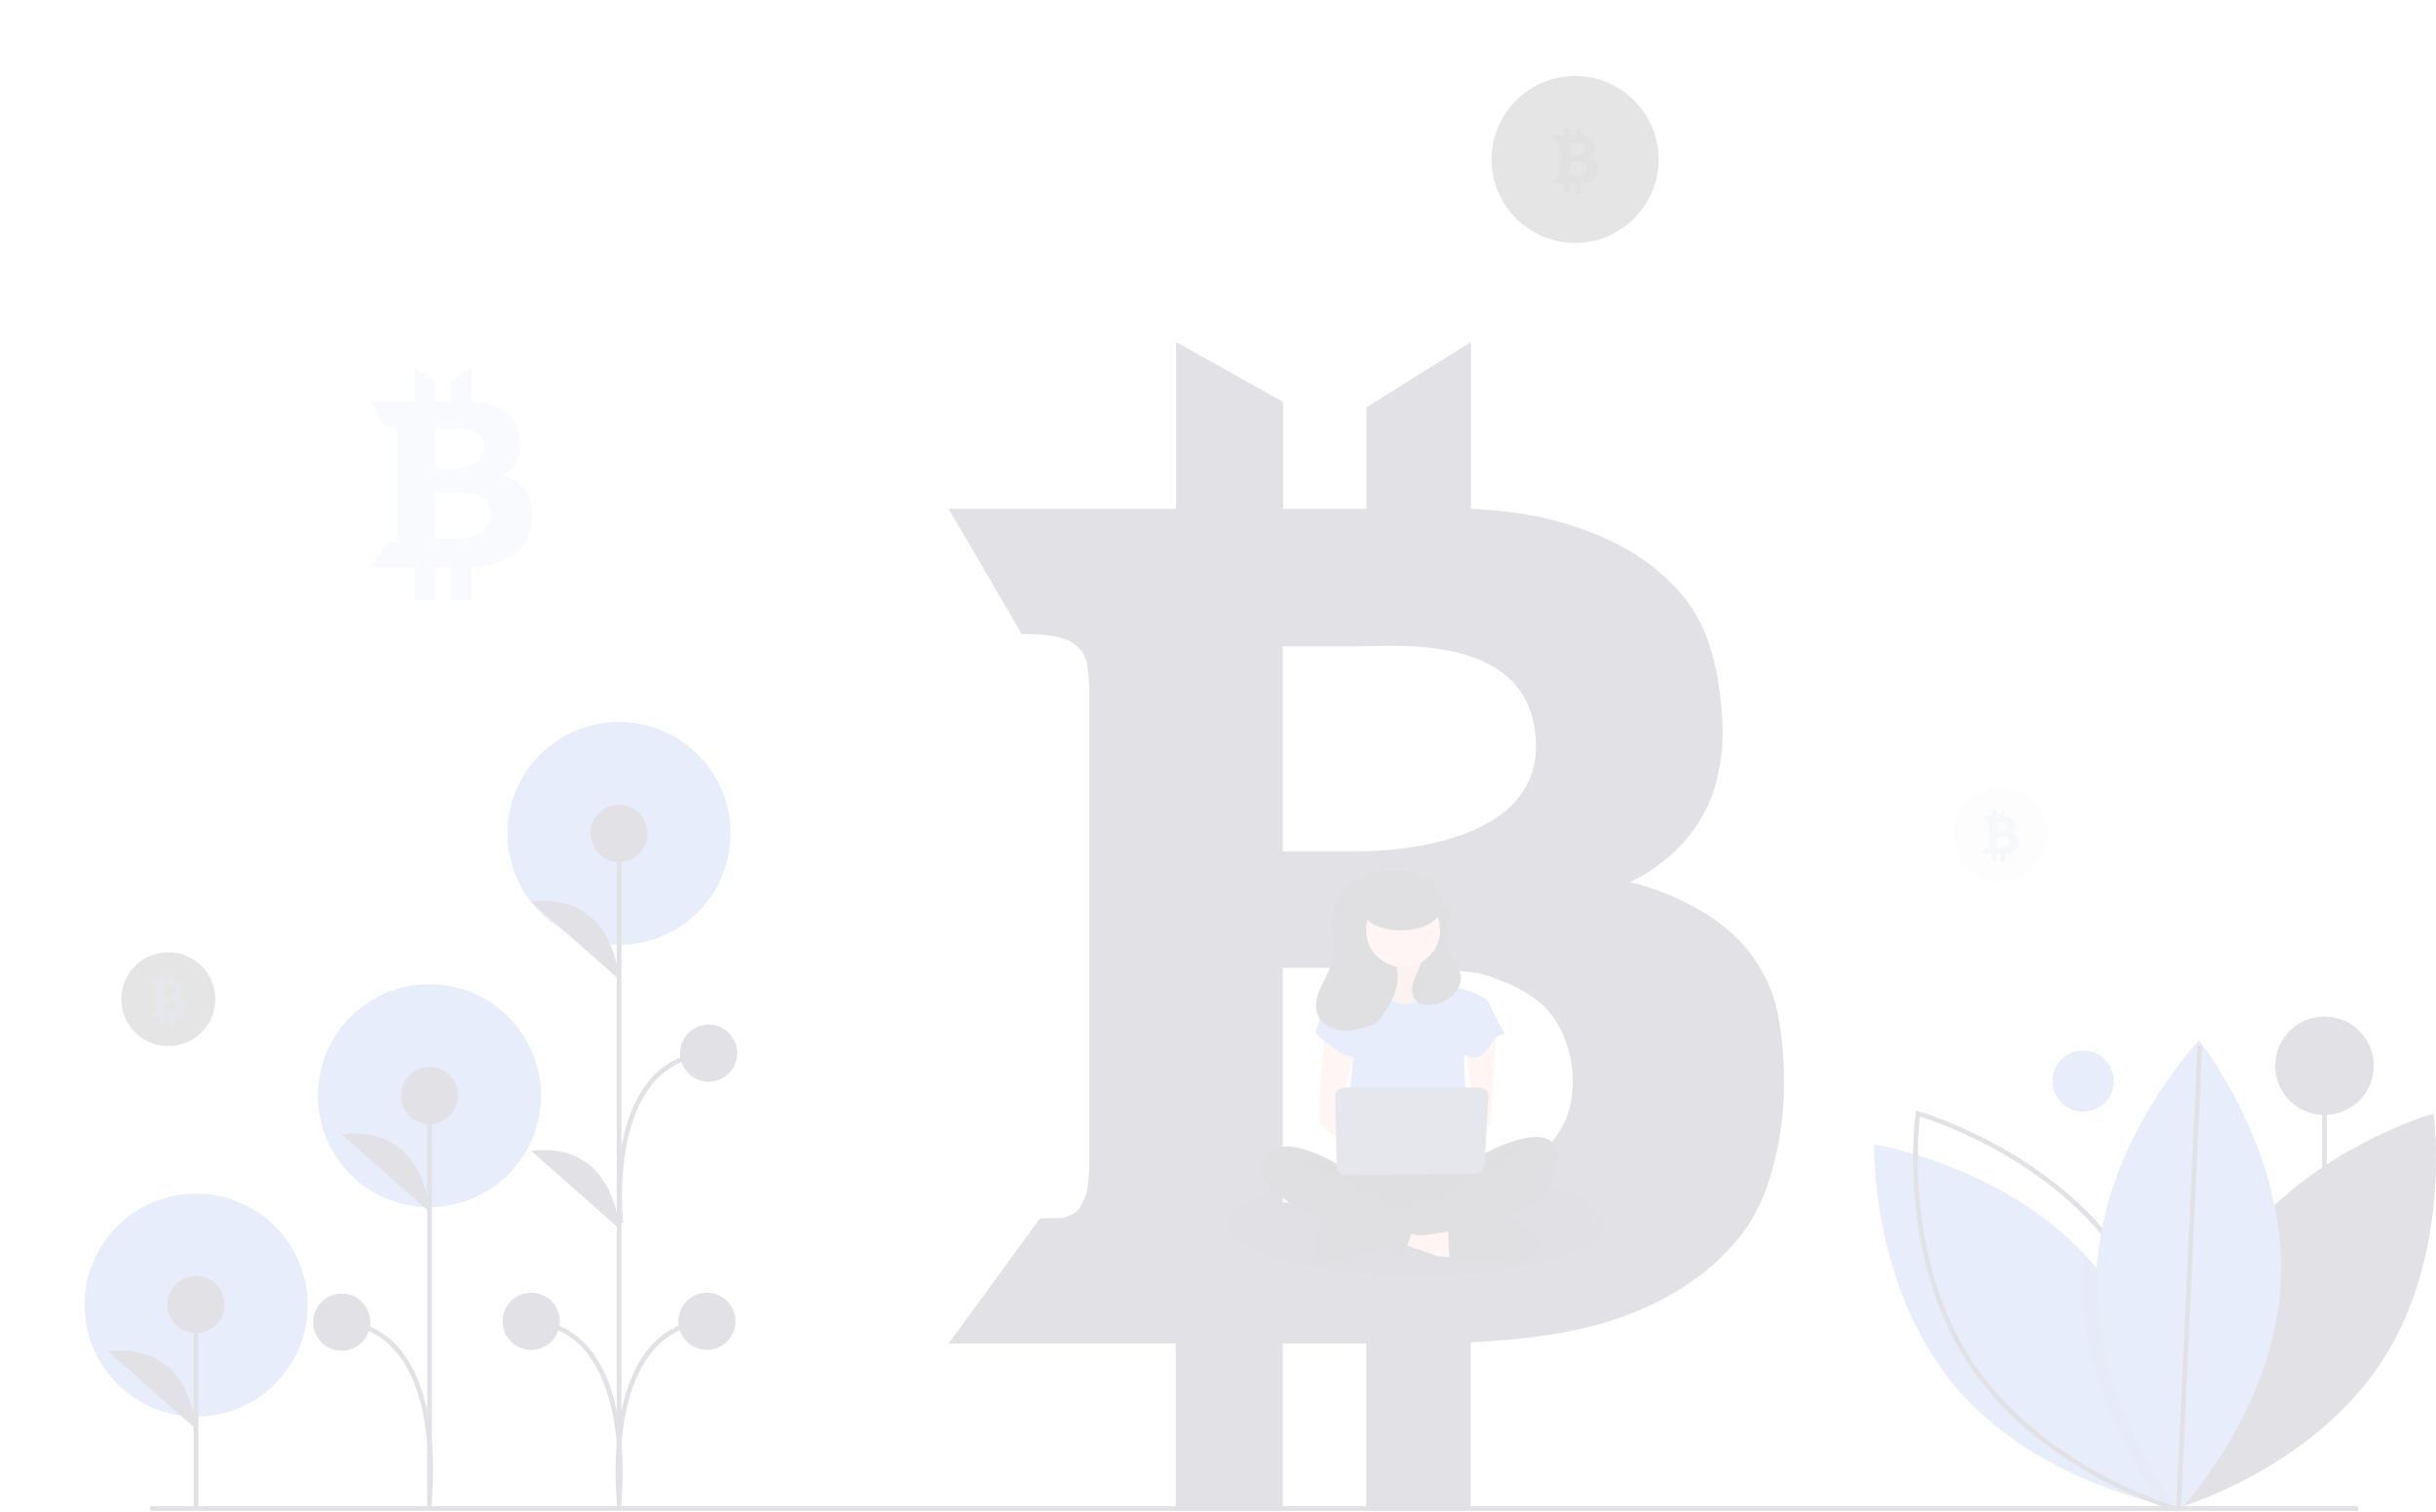 <svg width="1039" height="645" viewBox="0 0 1039 645" fill="none" xmlns="http://www.w3.org/2000/svg">
<g opacity="0.15">
<path d="M671.814 103.616C691.488 103.616 707.437 87.677 707.437 68.015C707.437 48.353 691.488 32.414 671.814 32.414C652.14 32.414 636.19 48.353 636.19 68.015C636.19 87.677 652.14 103.616 671.814 103.616Z" fill="#515151"/>
<path d="M754.749 420.907C749.183 408.113 740.611 396.877 723.467 387.42C714.607 382.414 705.089 378.669 695.191 376.295C701.851 373.203 707.976 369.072 713.337 364.057C721.218 357.017 727.192 348.1 730.703 338.136C733.936 328.009 735.257 317.371 734.6 306.762C733.375 288.072 729.701 269.938 719.905 256.921C710.109 243.905 696.305 233.892 678.048 226.883C664.021 221.543 649.66 218.206 627.396 216.982V145.892L582.867 173.705V217.093H547.243V171.48L501.601 145.892V217.093H404.639L435.809 270.494C445.439 270.505 451.962 271.395 455.291 273.053C458.398 274.382 460.953 276.739 462.527 279.728C463.974 282.509 464.642 289.073 464.642 299.197V491.886C464.642 501.899 463.974 508.352 462.527 511.244C461.079 514.137 460.3 516.695 456.849 518.253C453.398 519.811 453.287 519.699 443.713 519.699H443.602L404.639 573.1H501.49V644.302H547.132V573.1H582.755V644.302H627.284V572.655C656.228 571.209 676.823 567.427 693.41 561.196C714.896 553.186 731.371 541.505 743.172 526.152C754.972 510.799 759.759 487.325 760.761 469.191C761.54 453.059 759.759 432.255 754.749 420.907ZM547.132 277.169H547.143V275.69H578.269C595.78 275.69 654.136 269.86 655.104 317.487C656.084 365.114 578.269 363.167 578.269 363.167H547.143V359.496H547.132V277.169ZM547.132 412.897H582.755C589.991 412.897 614.883 413.999 623.945 414.41C627.639 414.544 631.297 415.196 634.81 416.346C636.09 416.78 637.303 417.269 638.617 417.814C644.108 419.588 649.288 422.208 653.969 425.58C657.02 427.594 659.705 430.115 661.906 433.034C662.859 434.351 663.737 435.721 664.533 437.139C666.641 440.703 668.205 444.562 669.175 448.587C670.236 452.474 670.786 456.484 670.812 460.513C670.812 469.18 669.209 476.355 665.257 482.43C659.902 491.397 651.119 497.749 641.233 502.233C615.673 513.847 582.755 513.024 582.755 513.024H547.132V412.897Z" fill="#3F3D56"/>
<path opacity="0.3" d="M681.453 69.513C681.116 68.679 680.495 67.991 679.7 67.569C679.205 67.28 678.671 67.062 678.114 66.924C678.489 66.743 678.833 66.503 679.132 66.213C679.576 65.801 679.911 65.284 680.105 64.709C680.287 64.12 680.361 63.503 680.324 62.888C680.32 61.867 680.035 60.866 679.5 59.996C678.902 59.201 678.087 58.595 677.153 58.252C676.246 57.901 675.286 57.706 674.314 57.678V53.552L671.818 55.166V57.684H669.821V55.037L667.262 53.552V57.684H661.826L663.574 60.783C663.944 60.758 664.316 60.809 664.666 60.932C664.841 61.011 664.985 61.147 665.071 61.319C665.178 61.686 665.218 62.069 665.19 62.449V73.632C665.217 74.011 665.177 74.391 665.071 74.755C664.99 74.923 664.946 75.072 664.753 75.162C664.56 75.253 664.553 75.246 664.017 75.246H664.01L661.826 78.345H667.256V82.478H669.814V78.345H671.811V82.478H674.308V78.32C675.571 78.297 676.822 78.073 678.015 77.654C679.121 77.259 680.09 76.553 680.804 75.621C681.427 74.629 681.768 73.486 681.79 72.315C681.856 71.368 681.742 70.417 681.453 69.513ZM669.814 61.171L669.815 61.085H671.56C672.542 61.085 675.813 60.747 675.867 63.511C675.922 66.275 671.56 66.162 671.56 66.162H669.815V65.949L669.814 61.171ZM669.814 69.048H671.811C672.217 69.048 673.612 69.112 674.12 69.136C674.328 69.144 674.533 69.181 674.729 69.248C674.801 69.273 674.869 69.302 674.943 69.333C675.252 69.437 675.542 69.589 675.803 69.784C675.975 69.902 676.126 70.048 676.248 70.217C676.438 70.49 676.576 70.796 676.656 71.119C676.716 71.345 676.746 71.578 676.748 71.811C676.768 72.257 676.66 72.698 676.436 73.083C676.116 73.595 675.646 73.996 675.09 74.233C674.05 74.658 672.935 74.871 671.811 74.859H669.814V69.048Z" fill="black"/>
<path opacity="0.3" d="M225.774 211.627C224.608 208.773 222.464 206.418 219.719 204.975C218.01 203.984 216.167 203.239 214.245 202.766C215.54 202.147 216.726 201.327 217.758 200.335C219.293 198.922 220.448 197.152 221.119 195.186C221.746 193.17 222.001 191.059 221.874 188.954C221.863 185.458 220.878 182.032 219.029 179.054C216.966 176.333 214.152 174.261 210.926 173.088C207.795 171.884 204.479 171.219 201.121 171.121V157L192.501 162.525V171.143H185.605V162.083L176.77 157V171.143H158L164.034 181.75C165.313 181.663 166.596 181.836 167.805 182.258C168.412 182.528 168.907 182.996 169.206 183.584C169.574 184.839 169.712 186.148 169.615 187.451V225.725C169.709 227.021 169.571 228.323 169.206 229.571C168.926 230.145 168.775 230.653 168.107 230.963C167.439 231.272 167.417 231.25 165.564 231.25H165.542L158 241.857H176.748V256H185.584V241.857H192.479V256H201.1V241.769C205.462 241.692 209.783 240.923 213.9 239.493C217.721 238.14 221.066 235.723 223.533 232.532C225.683 229.136 226.86 225.225 226.938 221.217C227.165 217.977 226.77 214.722 225.774 211.627ZM185.584 183.076L185.586 182.782H191.611C195.001 182.782 206.297 181.624 206.485 191.085C206.675 200.545 191.611 200.158 191.611 200.158H185.586V199.429L185.584 183.076ZM185.584 210.036H192.48C193.88 210.036 198.699 210.255 200.453 210.337C201.169 210.363 201.878 210.493 202.556 210.721C202.804 210.807 203.039 210.905 203.293 211.013C204.36 211.367 205.364 211.888 206.265 212.555C206.859 212.958 207.379 213.459 207.802 214.036C208.455 214.973 208.932 216.02 209.209 217.125C209.414 217.899 209.521 218.694 209.526 219.494C209.597 221.017 209.223 222.529 208.45 223.847C207.344 225.6 205.72 226.973 203.8 227.781C200.209 229.237 196.36 229.966 192.48 229.925H185.584V210.036Z" fill="#6084E2"/>
<path d="M888.501 474.235C895.712 474.235 901.558 468.392 901.558 461.185C901.558 453.979 895.712 448.136 888.501 448.136C881.289 448.136 875.443 453.979 875.443 461.185C875.443 468.392 881.289 474.235 888.501 474.235Z" fill="#6084E2"/>
<path d="M991.437 603.233V454.656" stroke="#3F3D56" stroke-width="2" stroke-miterlimit="10"/>
<path d="M991.436 475.667C1003.05 475.667 1012.46 466.26 1012.46 454.656C1012.46 443.052 1003.05 433.645 991.436 433.645C979.825 433.645 970.412 443.052 970.412 454.656C970.412 466.26 979.825 475.667 991.436 475.667Z" fill="#3F3D56"/>
<path d="M950.031 537.845C919.662 584.387 927.983 643.583 927.983 643.583C927.983 643.583 985.541 627.319 1015.91 580.777C1046.28 534.235 1037.96 475.039 1037.96 475.039C1037.96 475.039 980.399 491.303 950.031 537.845Z" fill="#3F3D56"/>
<path d="M927.822 643.041C927.822 643.041 927.083 642.924 925.722 642.648C924.637 642.428 923.143 642.114 921.318 641.682C905.007 637.838 861.64 624.846 833.288 590.687C797.802 547.914 799.296 488.156 799.296 488.156C799.296 488.156 853.555 496.967 889.309 535.378C890.858 537.028 892.365 538.739 893.831 540.51C924.708 577.726 927.586 627.801 927.814 640.18C927.846 642.035 927.822 643.041 927.822 643.041Z" fill="#6084E2"/>
<path d="M905.936 537.845C936.304 584.387 927.984 643.583 927.984 643.583C927.984 643.583 870.426 627.319 840.057 580.777C809.689 534.235 818.01 475.039 818.01 475.039C818.01 475.039 875.568 491.303 905.936 537.845Z" stroke="#3F3D56" stroke-width="2" stroke-miterlimit="10"/>
<path opacity="0.1" d="M927.815 640.18C927.012 641.147 926.305 641.972 925.723 642.648C924.433 644.118 923.701 644.888 923.701 644.888C923.701 644.888 922.813 643.772 921.318 641.681C913.115 630.253 886.729 589.618 888.766 542.679C888.876 540.219 889.057 537.785 889.309 535.378C890.858 537.028 892.365 538.739 893.831 540.51C924.708 577.726 927.587 627.801 927.815 640.18Z" fill="black"/>
<path d="M972.843 546.074C970.442 601.585 929.209 644.889 929.209 644.889C929.209 644.889 891.868 598.192 894.268 542.681C896.669 487.17 937.902 443.866 937.902 443.866C937.902 443.866 975.243 490.563 972.843 546.074Z" fill="#6084E2"/>
<path d="M929.209 643.317L938.274 446.13" stroke="#3F3D56" stroke-width="2" stroke-miterlimit="10"/>
<path d="M63.98 643.533H1005.79" stroke="#3F3D56" stroke-width="2" stroke-miterlimit="10"/>
<path d="M264.008 403.057C290.28 403.057 311.576 381.773 311.576 355.519C311.576 329.265 290.28 307.981 264.008 307.981C237.737 307.981 216.44 329.265 216.44 355.519C216.44 381.773 237.737 403.057 264.008 403.057Z" fill="#6084E2"/>
<path d="M183.155 514.937C209.426 514.937 230.723 493.653 230.723 467.399C230.723 441.144 209.426 419.861 183.155 419.861C156.884 419.861 135.587 441.144 135.587 467.399C135.587 493.653 156.884 514.937 183.155 514.937Z" fill="#6084E2"/>
<path d="M83.643 604.285C109.914 604.285 131.211 583.002 131.211 556.748C131.211 530.493 109.914 509.21 83.643 509.21C57.372 509.21 36.075 530.493 36.075 556.748C36.075 583.002 57.372 604.285 83.643 604.285Z" fill="#6084E2"/>
<path d="M83.602 642.718V556.486" stroke="#3F3D56" stroke-width="2" stroke-miterlimit="10"/>
<path d="M83.601 568.68C90.34 568.68 95.803 563.221 95.803 556.486C95.803 549.751 90.34 544.292 83.601 544.292C76.862 544.292 71.398 549.751 71.398 556.486C71.398 563.221 76.862 568.68 83.601 568.68Z" fill="#3F3D56"/>
<path d="M83.6 609.632C83.6 609.632 81.857 572.164 46.122 576.519L83.6 609.632Z" fill="#3F3D56"/>
<path d="M264.038 643.323V355.694" stroke="#3F3D56" stroke-width="2" stroke-miterlimit="10"/>
<path d="M264.038 367.752C270.777 367.752 276.24 362.292 276.24 355.557C276.24 348.823 270.777 343.363 264.038 343.363C257.299 343.363 251.836 348.823 251.836 355.557C251.836 362.292 257.299 367.752 264.038 367.752Z" fill="#3F3D56"/>
<path d="M226.561 575.853C233.3 575.853 238.763 570.393 238.763 563.659C238.763 556.924 233.3 551.464 226.561 551.464C219.821 551.464 214.358 556.924 214.358 563.659C214.358 570.393 219.821 575.853 226.561 575.853Z" fill="#3F3D56"/>
<path d="M264.038 417.847C264.038 417.847 262.294 380.379 226.56 384.734L264.038 417.847Z" fill="#3F3D56"/>
<path d="M264.038 524.064C264.038 524.064 262.294 486.596 226.56 490.952L264.038 524.064Z" fill="#3F3D56"/>
<path d="M264.038 639.971C264.038 639.971 271.882 567.143 226.56 563.658" stroke="#3F3D56" stroke-width="2" stroke-miterlimit="10"/>
<path d="M301.521 575.853C308.261 575.853 313.724 570.393 313.724 563.659C313.724 556.924 308.261 551.464 301.521 551.464C294.782 551.464 289.319 556.924 289.319 563.659C289.319 570.393 294.782 575.853 301.521 575.853Z" fill="#3F3D56"/>
<path d="M264.043 639.971C264.043 639.971 256.199 567.143 301.521 563.658" stroke="#3F3D56" stroke-width="2" stroke-miterlimit="10"/>
<path d="M302.265 461.465C309.004 461.465 314.467 456.005 314.467 449.271C314.467 442.536 309.004 437.076 302.265 437.076C295.526 437.076 290.062 442.536 290.062 449.271C290.062 456.005 295.526 461.465 302.265 461.465Z" fill="#3F3D56"/>
<path d="M264.787 521.698C264.787 521.698 256.943 452.755 302.265 449.271" stroke="#3F3D56" stroke-width="2" stroke-miterlimit="10"/>
<path d="M183.198 642.917V467.346" stroke="#3F3D56" stroke-width="2" stroke-miterlimit="10"/>
<path d="M183.198 479.54C189.937 479.54 195.4 474.081 195.4 467.346C195.4 460.611 189.937 455.151 183.198 455.151C176.459 455.151 170.996 460.611 170.996 467.346C170.996 474.081 176.459 479.54 183.198 479.54Z" fill="#3F3D56"/>
<path d="M183.199 517.008C183.199 517.008 181.455 479.54 145.721 483.895L183.199 517.008Z" fill="#3F3D56"/>
<path d="M183.199 639.565C183.199 639.565 191.043 567.514 145.721 564.03" stroke="#3F3D56" stroke-width="2" stroke-miterlimit="10"/>
<path d="M145.721 576.224C152.46 576.224 157.923 570.765 157.923 564.03C157.923 557.295 152.46 551.835 145.721 551.835C138.982 551.835 133.519 557.295 133.519 564.03C133.519 570.765 138.982 576.224 145.721 576.224Z" fill="#3F3D56"/>
<path d="M853.27 376.184C864.336 376.184 873.308 367.218 873.308 356.158C873.308 345.098 864.336 336.133 853.27 336.133C842.203 336.133 833.231 345.098 833.231 356.158C833.231 367.218 842.203 376.184 853.27 376.184Z" fill="#F2F2F2"/>
<path opacity="0.1" d="M641.233 502.233C615.673 513.847 582.755 513.024 582.755 513.024H547.132V506.227C561.648 502.177 581.72 499.674 603.906 499.674C616.394 499.63 628.868 500.485 641.233 502.233Z" fill="black"/>
<path opacity="0.1" d="M684.059 521.924C684.059 534.218 648.168 544.175 603.906 544.175C559.644 544.175 523.754 534.218 523.754 521.924C523.754 515.794 532.682 510.243 547.132 506.227V513.024H582.755C582.755 513.024 615.673 513.847 641.233 502.233C666.692 505.949 684.059 513.369 684.059 521.924Z" fill="black"/>
<path d="M614.144 383.382H580.04V417.524H614.144V383.382Z" fill="#2F2E41"/>
<path d="M592.722 407.527C592.722 407.527 595.545 417.4 590.605 418.106C587.54 418.583 584.635 419.793 582.137 421.632L591.311 433.621H608.248L618.834 423.042C618.834 423.042 604.719 412.463 607.542 406.116C610.365 399.769 592.722 407.527 592.722 407.527Z" fill="#FFB9B9"/>
<path opacity="0.1" d="M592.722 407.527C592.722 407.527 595.545 417.4 590.605 418.106C587.54 418.583 584.635 419.793 582.137 421.632L591.311 433.621H608.248L618.834 423.042C618.834 423.042 604.719 412.463 607.542 406.116C610.365 399.769 592.722 407.527 592.722 407.527Z" fill="black"/>
<path d="M596.957 530.243L613.189 535.884L624.479 536.59L623.774 526.716L600.486 519.833L596.957 530.243Z" fill="#FFB9B9"/>
<path d="M617.775 528.127C617.775 528.127 617.775 538 619.187 538C620.598 538 639.653 535.885 645.298 538C650.944 540.116 659.412 532.358 655.178 528.127C650.944 523.895 644.037 517.548 639.728 518.958C635.418 520.369 617.775 523.895 617.775 523.895L617.775 528.127Z" fill="#2F2E41"/>
<path d="M565.905 518.958C565.905 518.958 557.437 535.885 563.082 537.295C568.728 538.706 575.079 536.59 575.785 535.885C576.491 535.179 586.371 532.358 587.782 533.769C589.194 535.179 589.194 528.127 589.194 528.127L565.905 518.958Z" fill="#2F2E41"/>
<path d="M572.962 495.684C572.962 495.684 559.554 514.021 569.434 518.958C579.314 523.895 626.596 523.895 630.125 518.958C633.653 514.021 635.065 498.505 630.125 497.095C625.185 495.684 572.962 495.684 572.962 495.684Z" fill="#2F2E41"/>
<path opacity="0.2" d="M572.962 495.684C572.962 495.684 559.554 514.021 569.434 518.958C579.314 523.895 626.596 523.895 630.125 518.958C633.653 514.021 635.065 498.505 630.125 497.095C625.185 495.684 572.962 495.684 572.962 495.684Z" fill="black"/>
<path d="M598.368 412.463C607.332 412.463 614.599 405.201 614.599 396.242C614.599 387.283 607.332 380.021 598.368 380.021C589.404 380.021 582.137 387.283 582.137 396.242C582.137 405.201 589.404 412.463 598.368 412.463Z" fill="#FFB9B9"/>
<path d="M572.963 421.632L587.077 418.811C587.077 418.811 590.606 430.095 601.897 427.979C613.188 425.863 616.011 418.811 616.011 418.811C616.011 418.811 624.48 422.337 625.186 422.337C625.891 422.337 635.066 425.863 635.066 427.979C635.066 430.095 624.48 451.253 624.48 451.253L625.891 489.337L573.669 487.927L577.197 450.548L572.963 421.632Z" fill="#6084E2"/>
<path d="M565.2 439.969C565.2 439.969 560.966 477.348 563.789 480.169C566.612 482.99 577.903 490.748 577.903 490.748V482.285L572.257 471.706L577.903 447.021L565.2 439.969Z" fill="#FFB9B9"/>
<path d="M638.241 438.911C638.241 438.911 635.771 477.348 635.771 478.758C635.771 480.169 629.419 485.105 627.302 485.105C625.185 485.105 623.773 481.579 623.773 481.579L628.713 475.937L625.185 447.021L638.241 438.911Z" fill="#FFB9B9"/>
<path d="M631.537 492.863C631.537 492.863 663.294 475.232 664 492.863C664.705 510.495 647.768 517.548 647.768 517.548C647.768 517.548 604.014 530.659 602.25 525.867C600.486 521.074 596.957 513.316 599.78 512.611C602.603 511.906 606.131 510.495 607.543 511.905C608.954 513.316 626.597 501.327 626.597 501.327L631.537 492.863Z" fill="#2F2E41"/>
<path opacity="0.2" d="M646.357 490.748C646.357 490.748 640.005 493.569 637.888 495.685C635.771 497.8 626.597 501.327 626.597 501.327" stroke="black" stroke-width="2" stroke-miterlimit="10"/>
<path d="M577.197 423.042L572.962 421.632C572.962 421.632 557.437 437.853 562.377 442.084C567.317 446.316 570.14 447.727 571.551 449.137C572.962 450.548 580.02 451.253 580.02 451.253L577.197 423.042Z" fill="#6084E2"/>
<path d="M628.713 426.569L635.064 427.979C635.064 427.979 640.004 438.558 641.416 439.969C642.827 441.379 639.299 440.674 637.181 443.495C635.064 446.316 632.947 451.253 628.713 451.253C624.479 451.253 618.833 444.2 618.833 444.2L628.713 426.569Z" fill="#6084E2"/>
<path d="M574.374 499.211C574.374 499.211 547.557 480.169 538.383 494.274C529.208 508.379 577.902 527.421 584.96 530.242C592.017 533.063 598.368 535.885 598.368 535.885C598.368 535.885 604.72 520.369 604.72 517.548C604.72 514.727 599.78 514.727 598.368 514.727C596.957 514.727 590.605 513.316 589.194 511.2C587.782 509.085 574.374 499.211 574.374 499.211Z" fill="#2F2E41"/>
<path opacity="0.2" d="M559.554 494.274C559.554 494.274 566.611 499.916 572.962 501.327C579.314 502.737 581.431 506.263 581.431 506.263" stroke="black" stroke-width="2" stroke-miterlimit="10"/>
<path d="M569.507 467.756L570.07 497.618C570.089 498.604 570.497 499.543 571.205 500.23C571.914 500.917 572.865 501.296 573.852 501.285L629.457 500.661C630.405 500.65 631.313 500.28 631.998 499.627C632.684 498.973 633.095 498.083 633.15 497.138L634.838 467.901C634.867 467.393 634.792 466.884 634.618 466.406C634.443 465.928 634.173 465.49 633.823 465.12C633.474 464.75 633.052 464.455 632.584 464.253C632.117 464.052 631.613 463.948 631.103 463.948H573.246C572.749 463.948 572.257 464.047 571.799 464.239C571.34 464.431 570.925 464.713 570.577 465.068C570.228 465.422 569.954 465.843 569.771 466.304C569.587 466.766 569.497 467.26 569.507 467.756Z" fill="#575A89"/>
<path d="M563.074 421.81C564.588 418.47 566.624 415.335 567.594 411.799C568.756 407.561 568.303 403.076 568.165 398.683C567.944 394.798 568.275 390.902 569.149 387.11C570.036 383.3 572.027 379.835 574.873 377.15C582.269 370.552 595.804 370.078 604.834 372.825C608.395 373.908 612.187 375.97 613.07 379.583C613.203 380.128 613.263 380.69 613.412 381.231C614.151 383.921 616.905 385.623 617.898 388.23C619.183 391.602 617.202 395.269 616.943 398.868C616.64 403.069 618.707 407.038 620.744 410.726C621.955 412.918 623.214 415.254 623.094 417.755C622.994 419.123 622.577 420.449 621.878 421.629C620.58 423.769 618.76 425.545 616.587 426.789C614.415 428.033 611.962 428.706 609.459 428.744C607.831 428.874 606.204 428.49 604.807 427.646C602.603 426.13 601.957 423.076 602.416 420.442C602.876 417.807 604.214 415.424 605.262 412.964C605.584 412.209 605.874 411.441 606.142 410.666C609.393 408.852 611.898 405.949 613.216 402.468C614.533 398.987 614.577 395.154 613.34 391.644C612.103 388.134 609.665 385.174 606.457 383.286C603.248 381.398 599.475 380.704 595.804 381.326C592.133 381.949 588.8 383.847 586.394 386.687C583.987 389.527 582.662 393.125 582.653 396.846C582.644 400.567 583.95 404.172 586.342 407.023C588.734 409.875 592.057 411.791 595.725 412.432C596.516 416.412 596.156 420.535 594.689 424.319C593.355 427.397 591.68 430.317 589.695 433.022C588.883 434.409 587.801 435.619 586.513 436.581C585.663 437.083 584.752 437.472 583.802 437.738C579.816 439.019 575.618 440.05 571.471 439.473C567.324 438.897 563.216 436.397 561.803 432.458C560.565 429.007 561.56 425.149 563.074 421.81Z" fill="#2F2E41"/>
<path d="M597.581 396.889C607.095 396.889 614.807 392.522 614.807 387.134C614.807 381.747 607.095 377.379 597.581 377.379C588.068 377.379 580.355 381.747 580.355 387.134C580.355 392.522 588.068 396.889 597.581 396.889Z" fill="#2F2E41"/>
<path opacity="0.3" d="M860.761 357.322C860.499 356.675 860.016 356.14 859.398 355.812C859.014 355.587 858.599 355.418 858.167 355.311C858.458 355.17 858.725 354.984 858.957 354.759C859.303 354.438 859.563 354.036 859.714 353.59C859.855 353.132 859.912 352.653 859.883 352.175C859.881 351.381 859.659 350.603 859.243 349.927C858.779 349.309 858.146 348.839 857.42 348.572C856.715 348.299 855.969 348.148 855.213 348.126V344.92L853.274 346.174V348.131H851.722V346.074L849.734 344.92V348.131H845.51L846.868 350.539C847.155 350.519 847.444 350.559 847.716 350.655C847.853 350.716 847.964 350.822 848.031 350.956C848.114 351.24 848.145 351.538 848.124 351.834V360.523C848.145 360.818 848.114 361.113 848.031 361.396C847.968 361.527 847.934 361.642 847.784 361.712C847.634 361.783 847.629 361.778 847.212 361.778H847.207L845.51 364.186H849.729V367.397H851.717V364.186H853.269V367.397H855.209V364.166C856.19 364.148 857.163 363.974 858.089 363.649C858.949 363.342 859.702 362.793 860.257 362.069C860.741 361.298 861.006 360.41 861.023 359.5C861.074 358.764 860.985 358.025 860.761 357.322ZM851.717 350.84L851.717 350.774H853.073C853.836 350.774 856.378 350.511 856.42 352.658C856.463 354.806 853.073 354.718 853.073 354.718H851.717V354.553L851.717 350.84ZM851.717 356.961H853.269C853.584 356.961 854.668 357.011 855.063 357.029C855.224 357.036 855.384 357.065 855.536 357.117C855.592 357.136 855.645 357.158 855.702 357.183C855.942 357.263 856.168 357.382 856.371 357.533C856.505 357.625 856.622 357.738 856.717 357.869C856.864 358.082 856.971 358.32 857.033 358.571C857.08 358.746 857.104 358.927 857.105 359.109C857.121 359.454 857.037 359.798 856.863 360.097C856.614 360.495 856.248 360.807 855.816 360.99C855.008 361.321 854.142 361.486 853.269 361.477H851.717V356.961Z" fill="#6084E2"/>
<path d="M71.783 446.273C82.85 446.273 91.821 437.307 91.821 426.247C91.821 415.188 82.85 406.222 71.783 406.222C60.717 406.222 51.745 415.188 51.745 426.247C51.745 437.307 60.717 446.273 71.783 446.273Z" fill="#515151"/>
<path opacity="0.3" d="M79.274 427.411C79.012 426.763 78.529 426.229 77.911 425.901C77.527 425.676 77.112 425.507 76.68 425.399C76.971 425.259 77.238 425.073 77.47 424.847C77.815 424.527 78.075 424.125 78.226 423.678C78.367 423.221 78.425 422.742 78.396 422.264C78.394 421.47 78.172 420.692 77.756 420.016C77.292 419.398 76.658 418.928 75.933 418.661C75.228 418.388 74.482 418.237 73.726 418.215V415.009L71.786 416.263V418.22H70.234V416.163L68.246 415.009V418.22H64.022L65.38 420.628C65.668 420.608 65.957 420.648 66.229 420.743C66.365 420.805 66.477 420.911 66.544 421.044C66.627 421.329 66.658 421.627 66.636 421.922V430.612C66.657 430.906 66.626 431.202 66.544 431.485C66.481 431.616 66.447 431.731 66.297 431.801C66.147 431.871 66.142 431.867 65.725 431.867H65.72L64.022 434.275H68.242V437.486H70.23V434.275H71.782V437.486H73.721V434.255C74.703 434.237 75.675 434.063 76.602 433.738C77.462 433.431 78.215 432.882 78.77 432.157C79.253 431.387 79.518 430.499 79.536 429.589C79.587 428.853 79.498 428.114 79.274 427.411ZM70.23 420.929L70.23 420.862H71.586C72.349 420.862 74.891 420.599 74.933 422.747C74.976 424.895 71.586 424.807 71.586 424.807H70.23V424.642L70.23 420.929ZM70.23 427.05H71.782C72.097 427.05 73.181 427.1 73.576 427.118C73.737 427.124 73.897 427.154 74.049 427.206C74.105 427.225 74.158 427.247 74.215 427.272C74.455 427.352 74.681 427.47 74.884 427.622C75.017 427.713 75.134 427.827 75.23 427.958C75.376 428.171 75.484 428.409 75.546 428.66C75.593 428.835 75.616 429.016 75.618 429.197C75.633 429.543 75.549 429.886 75.376 430.186C75.126 430.584 74.761 430.895 74.329 431.079C73.521 431.41 72.655 431.575 71.782 431.566H70.23L70.23 427.05Z" fill="#6084E2"/>
</g>
</svg>
